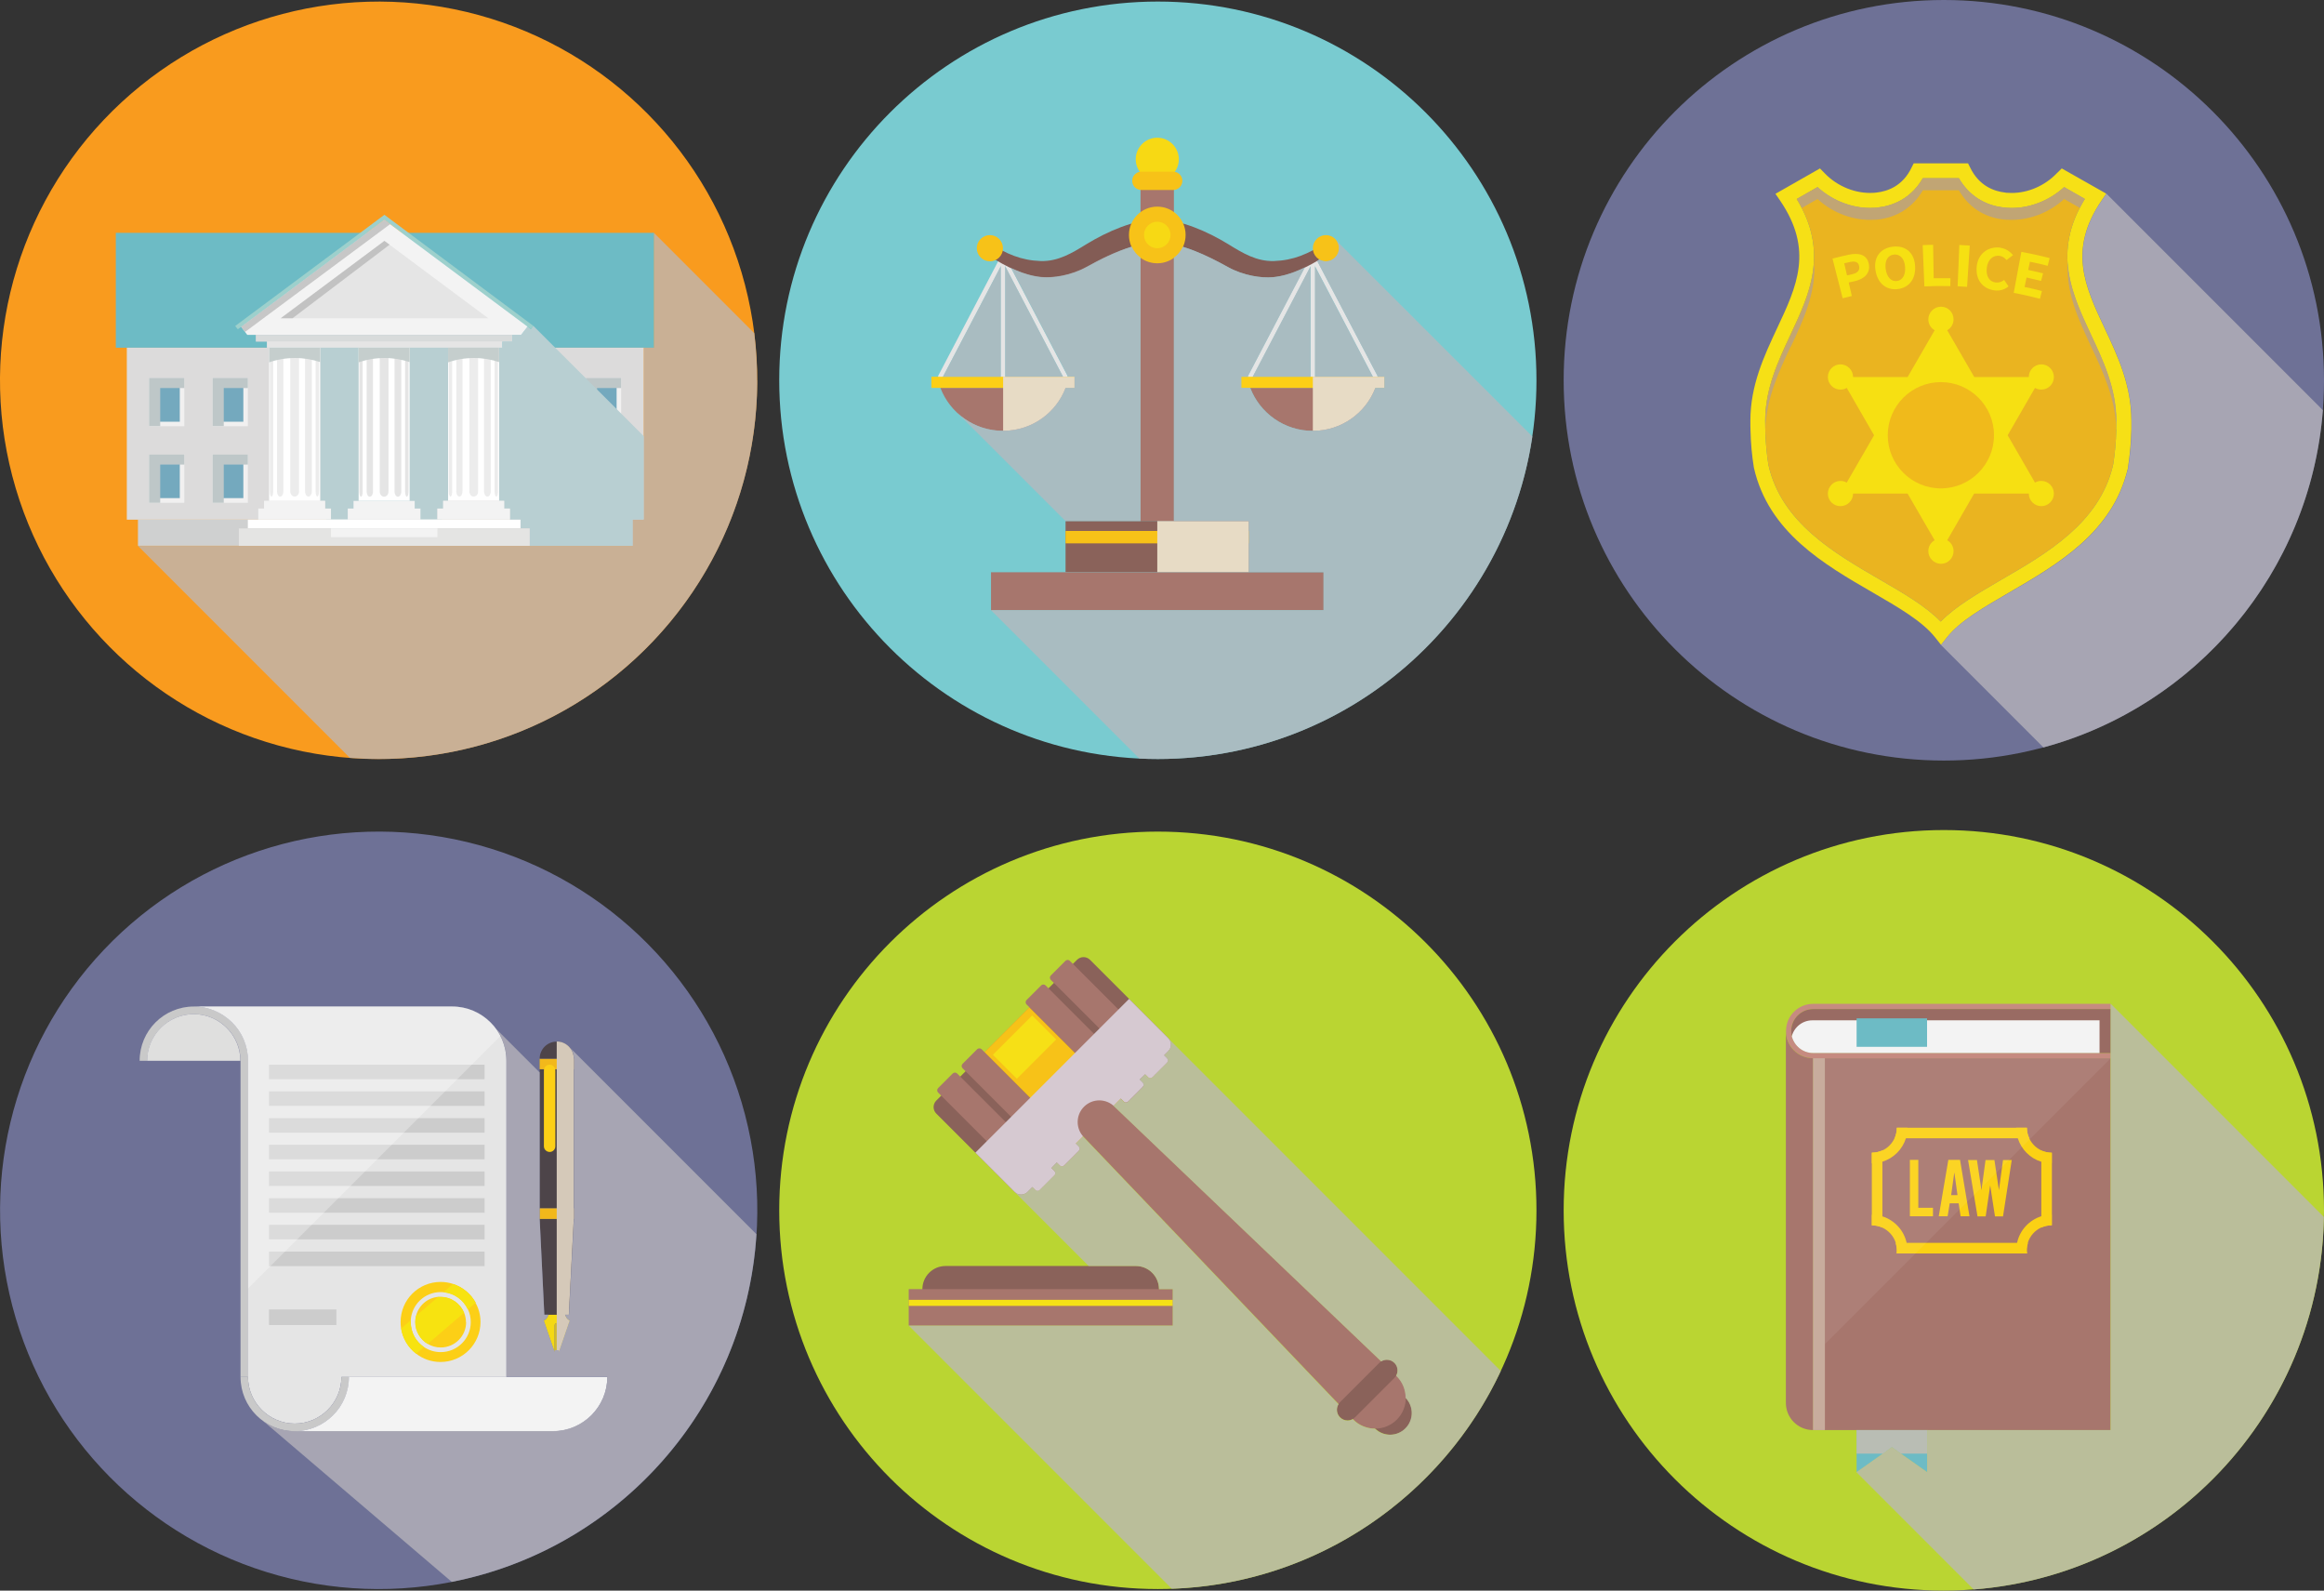 <?xml version="1.0" encoding="UTF-8"?>
<svg xmlns="http://www.w3.org/2000/svg" viewBox="0 0 164.93 112.85">
  <rect x="0" y="0" width="164.93" height="112.85" fill="#333333" stroke="none"/>
  <defs>
    <style>
      .cls-1 {
        fill: #eab420;
      }

      .cls-1, .cls-2, .cls-3, .cls-4, .cls-5, .cls-6, .cls-7, .cls-8, .cls-9, .cls-10, .cls-11, .cls-12, .cls-13, .cls-14, .cls-15, .cls-16, .cls-17, .cls-18, .cls-19, .cls-20, .cls-21, .cls-22, .cls-23, .cls-24, .cls-25, .cls-26, .cls-27, .cls-28, .cls-29, .cls-30, .cls-31, .cls-32, .cls-33, .cls-34, .cls-35, .cls-36, .cls-37, .cls-38, .cls-39, .cls-40, .cls-41, .cls-42, .cls-43, .cls-44, .cls-45, .cls-46, .cls-47, .cls-48, .cls-49, .cls-50, .cls-51 {
        stroke-width: 0px;
      }

      .cls-2 {
        fill: #f6e012;
      }

      .cls-3 {
        fill: #6e7196;
      }

      .cls-4 {
        fill: #d4bfae;
      }

      .cls-4, .cls-5, .cls-14, .cls-20, .cls-29, .cls-32, .cls-38, .cls-39, .cls-43, .cls-46, .cls-48 {
        mix-blend-mode: multiply;
      }

      .cls-4, .cls-29 {
        opacity: .74;
      }

      .cls-5 {
        fill: #b8cfd2;
      }

      .cls-6 {
        fill: #fbd114;
      }

      .cls-7, .cls-42 {
        fill: #f3f3f3;
      }

      .cls-8 {
        fill: #d2ba2b;
      }

      .cls-9 {
        fill: #8a625a;
      }

      .cls-52 {
        opacity: .28;
      }

      .cls-10 {
        fill: #4d4449;
      }

      .cls-11 {
        fill: #74a9be;
      }

      .cls-12 {
        fill: #996b63;
      }

      .cls-13 {
        fill: #9dd0cc;
      }

      .cls-53 {
        isolation: isolate;
      }

      .cls-14 {
        fill: #e7dbc5;
      }

      .cls-15 {
        fill: #e5e5e5;
      }

      .cls-16 {
        fill: #835c55;
      }

      .cls-17 {
        fill: #f1f0f0;
      }

      .cls-18 {
        fill: #f7e310;
      }

      .cls-19, .cls-36 {
        fill: #bbb;
      }

      .cls-20 {
        fill: #b9b6bc;
        opacity: .75;
      }

      .cls-21 {
        fill: #f6e016;
      }

      .cls-22 {
        fill: #79cbd0;
      }

      .cls-23 {
        fill: #ccc;
      }

      .cls-24 {
        fill: #dfdfde;
      }

      .cls-25, .cls-50 {
        fill: #fff;
      }

      .cls-26 {
        fill: #f0ba1b;
      }

      .cls-27 {
        fill: #cfd0d0;
      }

      .cls-28 {
        fill: #bad532;
      }

      .cls-29 {
        fill: #b2a092;
      }

      .cls-30 {
        fill: #dcdbdb;
      }

      .cls-31 {
        fill: #e4e4e3;
      }

      .cls-32 {
        opacity: .4;
      }

      .cls-32, .cls-43 {
        fill: #c5cecd;
      }

      .cls-33 {
        fill: #f99b1e;
      }

      .cls-34 {
        fill: #f4d914;
      }

      .cls-35 {
        fill: #c68b80;
      }

      .cls-36 {
        opacity: .39;
      }

      .cls-37 {
        fill: #f7d914;
      }

      .cls-38 {
        fill: #b4b4b4;
        opacity: .71;
      }

      .cls-39 {
        fill: #bec7c8;
      }

      .cls-40 {
        fill: #f2b81b;
      }

      .cls-41 {
        fill: #a7766d;
      }

      .cls-42 {
        opacity: .07;
      }

      .cls-44 {
        fill: #785722;
      }

      .cls-45 {
        fill: #c9c9c9;
      }

      .cls-46 {
        fill: #d5c9b9;
      }

      .cls-47 {
        fill: #fccf16;
      }

      .cls-48 {
        fill: #d6c9d1;
      }

      .cls-49 {
        fill: #6dbbc5;
      }

      .cls-50 {
        opacity: .3;
      }

      .cls-51 {
        fill: #f7c218;
      }
    </style>
  </defs>
  <g class="cls-53">
    <g id="Layer_1" data-name="Layer 1">
      <g>
        <g>
          <circle class="cls-33" cx="26.87" cy="26.98" r="26.87" transform="translate(-5.62 46.84) rotate(-76.55)"/>
          <g>
            <rect class="cls-27" x="9.79" y="36.86" width="35.12" height="1.86"/>
            <rect class="cls-49" x="8.22" y="16.52" width="38.2" height="8.15"/>
            <rect class="cls-30" x="9" y="24.67" width="36.69" height="12.2"/>
            <rect class="cls-38" x="18.16" y="23.76" width="18.19" height=".47"/>
            <rect class="cls-17" x="37.07" y="26.81" width="2.5" height="3.43"/>
            <rect class="cls-11" x="37.39" y="27.13" width="1.86" height="2.79"/>
            <rect class="cls-17" x="41.58" y="26.81" width="2.5" height="3.43"/>
            <rect class="cls-11" x="41.9" y="27.13" width="1.86" height="2.79"/>
            <rect class="cls-17" x="37.07" y="32.24" width="2.5" height="3.43"/>
            <rect class="cls-11" x="37.39" y="32.56" width="1.86" height="2.78"/>
            <rect class="cls-17" x="41.58" y="32.24" width="2.5" height="3.43"/>
            <rect class="cls-11" x="41.9" y="32.56" width="1.86" height="2.78"/>
            <path class="cls-39" d="M26.59,32.61v4.25h-3.45v-4.25c0-.95.77-1.72,1.72-1.72.48,0,.91.19,1.22.5.31.31.5.74.5,1.22Z"/>
            <path class="cls-39" d="M31.37,32.61v4.25h-3.45v-4.25c0-.95.77-1.72,1.72-1.72.48,0,.91.19,1.22.5.31.31.5.74.5,1.22Z"/>
            <polygon class="cls-39" points="44.08 26.81 44.08 27.53 42.37 27.53 42.37 30.23 41.58 30.23 41.58 26.81 44.08 26.81"/>
            <polygon class="cls-39" points="39.57 26.81 39.57 27.53 37.86 27.53 37.86 30.23 37.07 30.23 37.07 26.81 39.57 26.81"/>
            <polygon class="cls-39" points="44.08 32.24 44.08 32.96 42.37 32.96 42.37 35.67 41.58 35.67 41.58 32.24 44.08 32.24"/>
            <polygon class="cls-39" points="39.57 32.24 39.57 32.96 37.86 32.96 37.86 35.67 37.07 35.67 37.07 32.24 39.57 32.24"/>
            <rect class="cls-17" x="10.58" y="26.81" width="2.5" height="3.43"/>
            <rect class="cls-11" x="10.9" y="27.13" width="1.86" height="2.79"/>
            <rect class="cls-17" x="15.09" y="26.81" width="2.5" height="3.43"/>
            <rect class="cls-11" x="15.41" y="27.13" width="1.86" height="2.79"/>
            <rect class="cls-17" x="10.58" y="32.24" width="2.5" height="3.43"/>
            <rect class="cls-11" x="10.9" y="32.56" width="1.86" height="2.78"/>
            <rect class="cls-17" x="15.09" y="32.24" width="2.5" height="3.43"/>
            <rect class="cls-11" x="15.41" y="32.56" width="1.86" height="2.78"/>
            <polygon class="cls-39" points="17.59 26.81 17.59 27.53 15.88 27.53 15.88 30.23 15.09 30.23 15.09 26.81 17.59 26.81"/>
            <polygon class="cls-39" points="13.08 26.81 13.08 27.53 11.37 27.53 11.37 30.23 10.58 30.23 10.58 26.81 13.08 26.81"/>
            <polygon class="cls-39" points="17.59 32.24 17.59 32.96 15.88 32.96 15.88 35.67 15.09 35.67 15.09 32.24 17.59 32.24"/>
            <polygon class="cls-39" points="13.08 32.24 13.08 32.96 11.37 32.96 11.37 35.67 10.58 35.67 10.58 32.24 13.08 32.24"/>
            <polygon class="cls-5" points="31.8 24.67 31.8 35.54 31.45 35.54 31.45 36.08 31.03 36.08 31.03 36.87 23.49 36.87 23.49 36.08 23.08 36.08 23.08 35.54 22.72 35.54 22.72 24.67 31.8 24.67"/>
            <polygon class="cls-5" points="26.97 38.73 23.49 38.73 23.49 36.87 23.81 36.87 24.43 37.49 25.09 37.49 25.71 38.11 26.35 38.11 26.97 38.73"/>
            <polygon class="cls-5" points="45.7 30.96 45.7 36.87 44.91 36.87 44.91 38.73 37.59 38.73 37.59 37.49 36.95 37.49 36.95 36.87 31.03 36.87 31.03 36.86 36.19 36.86 36.19 36.08 35.78 36.08 35.78 35.54 35.42 35.54 35.42 24.67 35.65 24.67 35.65 24.23 36.36 24.23 36.36 23.76 36.98 23.76 37.44 23.17 37.67 23.35 37.85 23.12 43.76 29.02 44.08 29.34 45.7 30.96"/>
            <g>
              <rect class="cls-25" x="31.8" y="24.67" width="3.62" height="10.86"/>
              <polygon class="cls-13" points="37.85 23.12 37.67 23.35 37.44 23.17 27.28 15.6 17.11 23.19 16.88 23.36 16.69 23.13 27.28 15.24 37.85 23.12"/>
              <polygon class="cls-7" points="37.44 23.17 36.98 23.76 17.55 23.76 17.11 23.19 27.28 15.6 37.44 23.17"/>
              <polygon class="cls-15" points="19.92 22.58 27.28 17.09 34.65 22.58 19.92 22.58"/>
              <polygon class="cls-15" points="36.36 23.76 36.36 24.23 35.65 24.23 35.65 24.67 18.94 24.67 18.94 24.23 18.16 24.23 18.16 23.76 36.36 23.76"/>
              <polygon class="cls-7" points="23.49 36.08 23.49 36.86 18.33 36.86 18.33 36.08 18.74 36.08 18.74 35.53 23.07 35.53 23.07 36.08 23.49 36.08"/>
              <polygon class="cls-7" points="36.19 36.08 36.19 36.86 31.03 36.86 31.03 36.08 31.45 36.08 31.45 35.53 35.78 35.53 35.78 36.08 36.19 36.08"/>
              <rect class="cls-25" x="19.1" y="24.67" width="3.62" height="10.86"/>
              <g class="cls-52">
                <path class="cls-19" d="M33.93,34.87c0,.2-.14.36-.31.36h0c-.17,0-.31-.16-.31-.36v-9.45c0-.2.14-.36.31-.36h0c.17,0,.31.16.31.36v9.45Z"/>
                <path class="cls-19" d="M34.83,34.87c0,.2-.11.36-.24.36h0c-.13,0-.24-.16-.24-.36v-9.45c0-.2.11-.36.24-.36h0c.13,0,.24.16.24.36v9.45Z"/>
                <path class="cls-19" d="M35.34,34.87c0,.2-.05.36-.12.36h0c-.06,0-.12-.16-.12-.36v-9.45c0-.2.05-.36.12-.36h0c.06,0,.12.16.12.36v9.45Z"/>
                <path class="cls-19" d="M32.09,34.87c0,.2-.05.36-.12.36h0c-.07,0-.12-.16-.12-.36v-9.45c0-.2.05-.36.12-.36h0c.07,0,.12.16.12.36v9.45Z"/>
                <path class="cls-19" d="M32.82,34.87c0,.2-.1.36-.22.36h0c-.12,0-.22-.16-.22-.36v-9.45c0-.2.1-.36.22-.36h0c.12,0,.22.16.22.36v9.45Z"/>
                <path class="cls-19" d="M21.22,34.87c0,.2-.14.36-.31.36h0c-.17,0-.31-.16-.31-.36v-9.45c0-.2.14-.36.31-.36h0c.17,0,.31.16.31.36v9.45Z"/>
                <path class="cls-19" d="M22.13,34.87c0,.2-.11.36-.24.36h0c-.13,0-.24-.16-.24-.36v-9.45c0-.2.11-.36.24-.36h0c.13,0,.24.16.24.36v9.45Z"/>
                <path class="cls-19" d="M22.64,34.87c0,.2-.05.36-.12.36h0c-.06,0-.12-.16-.12-.36v-9.45c0-.2.05-.36.12-.36h0c.06,0,.12.16.12.36v9.45Z"/>
                <path class="cls-19" d="M19.39,34.87c0,.2-.05.36-.12.36h0c-.07,0-.12-.16-.12-.36v-9.45c0-.2.05-.36.12-.36h0c.07,0,.12.16.12.36v9.45Z"/>
                <path class="cls-19" d="M20.11,34.87c0,.2-.1.36-.23.36h0c-.12,0-.22-.16-.22-.36v-9.45c0-.2.1-.36.22-.36h0c.12,0,.23.16.23.36v9.45Z"/>
              </g>
              <rect class="cls-25" x="17.59" y="36.87" width="19.35" height=".62"/>
              <rect class="cls-31" x="16.95" y="37.49" width="20.64" height="1.24"/>
              <polygon class="cls-38" points="27.69 15.9 17.39 23.55 17.11 23.19 27.28 15.6 27.69 15.9"/>
              <polygon class="cls-38" points="27.65 17.36 20.76 22.58 19.92 22.58 27.28 17.09 27.65 17.36"/>
              <rect class="cls-25" x="23.49" y="36.86" width="7.55" height=".62"/>
              <rect class="cls-7" x="23.49" y="37.49" width="7.55" height=".62"/>
            </g>
            <g>
              <polygon class="cls-7" points="29.84 36.08 29.84 36.87 24.68 36.87 24.68 36.08 25.09 36.08 25.09 35.54 29.43 35.54 29.43 36.08 29.84 36.08"/>
              <rect class="cls-25" x="25.45" y="24.67" width="3.62" height="10.86"/>
              <path class="cls-36" d="M27.57,34.88c0,.2-.14.36-.31.36h0c-.17,0-.31-.16-.31-.36v-9.45c0-.2.14-.36.31-.36h0c.17,0,.31.16.31.36v9.45Z"/>
              <path class="cls-36" d="M28.48,34.88c0,.2-.11.36-.24.36h0c-.13,0-.24-.16-.24-.36v-9.45c0-.2.11-.36.24-.36h0c.13,0,.24.16.24.36v9.45Z"/>
              <path class="cls-36" d="M28.99,34.88c0,.2-.05.36-.12.36h0c-.06,0-.12-.16-.12-.36v-9.45c0-.2.05-.36.12-.36h0c.06,0,.12.16.12.36v9.45Z"/>
              <path class="cls-36" d="M25.74,34.88c0,.2-.05.36-.12.36h0c-.07,0-.12-.16-.12-.36v-9.45c0-.2.05-.36.12-.36h0c.06,0,.12.16.12.36v9.45Z"/>
              <path class="cls-36" d="M26.47,34.88c0,.2-.1.36-.23.36h0c-.12,0-.22-.16-.22-.36v-9.45c0-.2.1-.36.22-.36h0c.12,0,.23.16.23.36v9.45Z"/>
            </g>
            <path class="cls-43" d="M29.07,24.67v1.02c-.54-.18-1.14-.29-1.78-.29s-1.29.11-1.84.31v-1.04h3.62Z"/>
            <path class="cls-43" d="M22.72,24.67v1.02c-.54-.18-1.14-.29-1.78-.29s-1.29.11-1.84.31v-1.04h3.62Z"/>
            <path class="cls-43" d="M35.42,24.67v1.02c-.54-.18-1.14-.29-1.78-.29s-1.29.11-1.84.31v-1.04h3.62Z"/>
            <rect class="cls-32" x="18.16" y="23.76" width="18.19" height=".47"/>
          </g>
          <path class="cls-20" d="M53.74,26.98c0,14.84-12.03,26.87-26.87,26.87-.68,0-1.36-.03-2.04-.08l-15.04-15.04h35.12v-1.86h.78v-12.2h.73v-8.14l7.11,7.11c.13,1.1.2,2.21.2,3.35Z"/>
        </g>
        <g>
          <path class="cls-28" d="M109.04,85.87c0,14.84-12.03,26.87-26.87,26.87s-26.87-12.03-26.87-26.87,12.03-26.87,26.87-26.87,26.87,12.03,26.87,26.87Z"/>
          <g>
            <g>
              <path class="cls-9" d="M72.93,84.56c-.26.26-.67.26-.93,0l-5.55-5.55c-.26-.26-.26-.67,0-.93l9.98-9.98c.26-.26.67-.26.93,0l5.55,5.55c.26.26.26.67,0,.93l-9.98,9.98Z"/>
              <path class="cls-41" d="M77.97,67.19h1.47c.12,0,.22.1.22.22v9.77c0,.12-.1.22-.22.22h-1.47c-.12,0-.22-.1-.22-.22v-9.77c0-.12.1-.22.22-.22Z" transform="translate(-28.07 76.83) rotate(-45)"/>
              <path class="cls-41" d="M76.24,68.93h1.47c.12,0,.22.1.22.22v9.77c0,.12-.1.22-.22.22h-1.47c-.12,0-.22-.1-.22-.22v-9.77c0-.12.1-.22.22-.22Z" transform="translate(-29.8 76.12) rotate(-45)"/>
              <rect class="cls-41" x="71.49" y="73.46" width="1.91" height="10.21" rx=".22" ry=".22" transform="translate(-34.34 74.24) rotate(-45)"/>
              <path class="cls-41" d="M69.97,75.19h1.47c.12,0,.22.1.22.22v9.77c0,.12-.1.22-.22.22h-1.47c-.12,0-.22-.1-.22-.22v-9.77c0-.12.1-.22.22-.22Z" transform="translate(-36.07 73.51) rotate(-45)"/>
              <rect class="cls-51" x="72.45" y="71.71" width="4.5" height="9.17" transform="translate(-32.07 75.17) rotate(-45)"/>
              <path class="cls-48" d="M81.28,76.21l-.39.38.21.21c.08.09.08.23,0,.31l-1.04,1.04c-.09.09-.23.09-.31,0l-.21-.21-3.19,3.19.21.21c.09.09.09.23,0,.31l-1.04,1.04c-.09.09-.22.09-.31,0l-.21-.21-.38.39.21.21c.09.09.09.23,0,.31l-1.04,1.04c-.09.09-.22.09-.31,0l-.21-.21-.34.34c-.26.26-.68.26-.93,0l-2.78-2.78,10.91-10.91,2.78,2.78c.26.26.26.67,0,.93l-.29.29.21.21c.09.09.09.22,0,.31l-1.04,1.04c-.09.09-.23.09-.31,0l-.21-.21Z"/>
              <path class="cls-9" d="M99.75,101.34c-.6.6-1.57.6-2.17,0-.6-.6-.6-1.57,0-2.17.6-.6,1.57-.6,2.17,0,.6.6.6,1.57,0,2.17Z"/>
              <path class="cls-41" d="M99.13,100.72c-.85.85-2.23.85-3.08,0l-.08-.09-19.04-19.94c-.6-.6-.6-1.57,0-2.17s1.57-.6,2.17,0l19.94,19.04.09.08c.85.85.85,2.23,0,3.08Z"/>
              <path class="cls-9" d="M95.1,99.48c-.3.3-.3.78,0,1.07h0c.3.3.78.3,1.07,0l2.79-2.79c.3-.3.3-.78,0-1.07h0c-.3-.3-.78-.3-1.07,0l-2.79,2.79Z"/>
              <rect class="cls-21" x="70.74" y="73.09" width="3.94" height="2.41" transform="translate(-31.24 73.17) rotate(-45)"/>
            </g>
            <g>
              <path class="cls-9" d="M82.25,91.46c0,.91-.74,1.64-1.64,1.64h-13.51c-.91,0-1.64-.74-1.64-1.64h0c0-.91.74-1.64,1.64-1.64h13.51c.91,0,1.64.74,1.64,1.64h0Z"/>
              <rect class="cls-41" x="64.49" y="91.46" width="18.74" height="2.59"/>
              <rect class="cls-21" x="64.49" y="92.22" width="18.74" height=".43"/>
            </g>
          </g>
          <path class="cls-20" d="M106.52,97.25c-4.15,8.87-13.01,15.1-23.36,15.47l-18.67-18.67h18.74v-2.59h-.98c0-.9-.73-1.64-1.64-1.64h-3.35l-5.26-5.26h0c.25.26.67.26.93,0l.34-.34.21.21c.09.08.23.08.31,0l1.04-1.04c.08-.08.08-.22,0-.31l-.21-.21.38-.39.21.22s.05.04.07.04c.05.02.12.02.17,0,.03,0,.05-.02.07-.04h0s1.04-1.04,1.04-1.04c.08-.08.08-.22,0-.31l-.21-.21.51-.51s.04.05.06.07l18.07,18.93c-.18.29-.14.68.11.94.14.14.34.22.53.22.13,0,.25-.03.37-.1l.03.03c.42.42.99.64,1.54.64.6.58,1.56.58,2.16-.02s.6-1.56.02-2.16c0-.56-.21-1.12-.64-1.54l-.03-.03c.16-.29.12-.66-.12-.91-.15-.15-.34-.22-.54-.22-.14,0-.28.04-.4.11l-18.93-18.07s-.04-.04-.07-.06l.51-.5.21.21c.09.08.23.08.31,0l1.04-1.04c.08-.09.08-.23,0-.31l-.22-.21.39-.38.21.21s.05.04.07.04c.05.02.12.02.17,0,.03,0,.05-.02.07-.04h0s1.04-1.04,1.04-1.04h0c.07-.07.08-.17.04-.24,0-.03-.02-.05-.04-.07l-.21-.21.29-.29c.25-.26.25-.67,0-.93l23.61,23.61Z"/>
        </g>
        <g>
          <circle class="cls-3" cx="26.87" cy="85.87" r="26.87" transform="translate(-62.89 92.03) rotate(-76.55)"/>
          <g>
            <path class="cls-45" d="M16.48,72.54c-.7-.7-1.66-1.13-2.72-1.13-2.13,0-3.85,1.72-3.85,3.85h.54c0-1.83,1.49-3.31,3.31-3.31s3.31,1.49,3.31,3.31v22.43h.54v-22.43c0-1.06-.43-2.03-1.13-2.72Z"/>
            <path class="cls-24" d="M17.07,75.26h-6.63c0-1.83,1.49-3.31,3.31-3.31s3.31,1.49,3.31,3.31Z"/>
            <path class="cls-15" d="M35.94,75.26v22.43h-11.71c0,1.82-1.49,3.31-3.31,3.31s-3.32-1.49-3.32-3.31h0v-22.43c0-1.06-.43-2.03-1.13-2.72-.7-.69-1.66-1.13-2.72-1.13h18.34c1.06,0,2.02.43,2.72,1.13.7.69,1.13,1.66,1.13,2.72Z"/>
            <path class="cls-45" d="M24.76,97.69h-.53c0,1.82-1.49,3.31-3.31,3.31s-3.32-1.49-3.32-3.31h-.53c0,2.13,1.72,3.85,3.85,3.85,1.06,0,2.02-.43,2.72-1.13.7-.7,1.13-1.66,1.13-2.72Z"/>
            <path class="cls-7" d="M43.1,97.69h-18.34c0,1.06-.43,2.03-1.13,2.72-.69.69-1.66,1.13-2.72,1.13h18.34c1.06,0,2.02-.43,2.72-1.13.7-.7,1.13-1.66,1.13-2.72Z"/>
            <rect class="cls-23" x="19.09" y="75.54" width="15.3" height="1.03"/>
            <rect class="cls-23" x="19.09" y="77.43" width="15.3" height="1.03"/>
            <rect class="cls-23" x="19.09" y="79.33" width="15.3" height="1.03"/>
            <rect class="cls-23" x="19.09" y="81.22" width="15.3" height="1.03"/>
            <rect class="cls-23" x="19.09" y="83.11" width="15.3" height="1.03"/>
            <rect class="cls-23" x="19.09" y="85.01" width="15.3" height="1.03"/>
            <rect class="cls-23" x="19.09" y="86.9" width="15.3" height="1.03"/>
            <rect class="cls-23" x="19.09" y="88.8" width="15.3" height="1.03"/>
            <rect class="cls-23" x="19.09" y="92.9" width="4.78" height="1.11"/>
            <path class="cls-50" d="M17.61,91.42v-16.16c0-1.06-.43-2.03-1.13-2.72-.69-.69-1.66-1.13-2.72-1.13h18.34c1.06,0,2.02.43,2.72,1.13.28.28.52.61.7.96l-17.91,17.91Z"/>
            <path class="cls-47" d="M33.76,92.42c-.34-.63-.92-1.11-1.61-1.33-.28-.09-.57-.14-.88-.14-1.57,0-2.84,1.27-2.84,2.84,0,.15.01.31.03.45.12.73.51,1.36,1.06,1.79.48.38,1.09.6,1.74.6,1.57,0,2.84-1.27,2.84-2.84,0-.5-.13-.97-.36-1.37ZM31.28,95.93c-.44,0-.85-.13-1.19-.36-.57-.38-.94-1.03-.94-1.77,0-.04,0-.09,0-.13.07-1.12.99-2,2.13-2,.07,0,.13,0,.2.01.77.07,1.42.55,1.73,1.22.13.27.2.57.2.9,0,1.18-.96,2.13-2.13,2.13Z"/>
            <path class="cls-47" d="M33.08,93.8c0,1-.81,1.8-1.8,1.8-.34,0-.65-.09-.93-.26-.52-.31-.88-.89-.88-1.54,0-.16.02-.32.06-.46.19-.72.8-1.26,1.56-1.33.06,0,.12,0,.18,0,.76,0,1.4.47,1.67,1.13.08.21.13.44.13.67Z"/>
            <path class="cls-18" d="M30.09,95.57l-.56.47c-.56-.43-.95-1.06-1.06-1.79l.68-.58s0,.09,0,.13c0,.74.37,1.39.94,1.77Z"/>
            <path class="cls-18" d="M32.94,93.13l-2.59,2.22c-.52-.31-.88-.89-.88-1.54,0-.16.02-.32.06-.46l1.56-1.33c.06,0,.12,0,.18,0,.76,0,1.4.47,1.67,1.13Z"/>
            <path class="cls-18" d="M33.76,92.42l-.56.48c-.31-.67-.96-1.15-1.73-1.22l.68-.58c.69.22,1.26.7,1.61,1.33Z"/>
            <g>
              <path class="cls-34" d="M40.43,93.69l-.77,2.24h0s0,0,0,0v-1.9c0-.09-.06-.16-.15-.16s-.15.07-.15.16v1.9s-.77-2.24-.77-2.24c.34-.13.41-.63.41-.99h1.01c0,.36.08.86.42.99Z"/>
              <rect class="cls-10" x="38.3" y="75.86" width="2.42" height="9.87"/>
              <polygon class="cls-10" points="40.37 93.28 38.63 93.28 38.3 86.48 40.72 86.48 40.37 93.28"/>
              <rect class="cls-40" x="38.3" y="85.73" width="2.42" height=".75"/>
              <rect class="cls-40" x="38.3" y="75.11" width="2.42" height=".75"/>
              <path class="cls-8" d="M39.66,94.02v1.77h-.3v-1.77c0-.08.07-.15.15-.15s.15.07.15.15Z"/>
              <path class="cls-10" d="M40.72,75.11h-2.42c0-.67.54-1.21,1.21-1.21s1.21.54,1.21,1.21Z"/>
              <path class="cls-47" d="M39.41,81.33c0,.22-.18.4-.4.4h0c-.22,0-.41-.18-.41-.4v-5.39c0-.22.18-.4.41-.4h0c.22,0,.4.18.4.4v5.39Z"/>
              <path class="cls-46" d="M40.37,93.28h-.27c.06.19.16.34.33.41l-.77,2.24h0s0-.14,0-.14h-.15v-21.9c.67,0,1.21.54,1.21,1.21v11.38l-.35,6.79Z"/>
            </g>
          </g>
          <path class="cls-20" d="M53.68,87.58c-.77,12.29-9.81,22.34-21.62,24.65l-13.4-11.43c.63.46,1.41.73,2.25.73h18.34c1.06,0,2.02-.44,2.72-1.13.7-.69,1.13-1.66,1.13-2.72h-7.16v-22.43c0-.63-.15-1.23-.43-1.75h0s-.03-.06-.04-.08c-.06-.11-.12-.22-.19-.32-.02-.03-.03-.06-.05-.08l3.07,3.07v10.39l.33,6.79h.29c-.06.19-.16.35-.33.41l.77,2.25v-.14h.3v.14h0s.77-2.25.77-2.25h0s-.08-.04-.11-.07c-.1-.08-.17-.2-.21-.34h0s.27,0,.27,0l.35-6.79v-10.63h0v-.75c0-.29-.09-.55-.26-.75l13.22,13.22Z"/>
        </g>
        <g>
          <path class="cls-22" d="M109.04,26.98c0,14.84-12.03,26.87-26.87,26.87s-26.87-12.03-26.87-26.87S67.33.11,82.17.11s26.87,12.03,26.87,26.87Z"/>
          <g>
            <g>
              <path class="cls-41" d="M75.62,27.52c-.68,1.79-2.41,3.05-4.44,3.05s-3.76-1.27-4.44-3.05h8.89Z"/>
              <path class="cls-15" d="M75.62,26.89c-.06,0-.11-.03-.14-.09l-4.3-8.21-4.3,8.21c-.04.08-.14.11-.22.07-.08-.04-.11-.14-.07-.22l4.44-8.48c.06-.11.23-.11.28,0l4.44,8.48c.04.08.01.18-.07.22-.02.01-.05.02-.08.02Z"/>
              <path class="cls-15" d="M71.18,27.29c-.09,0-.16-.07-.16-.16v-8.87c0-.09.07-.16.16-.16s.16.07.16.16v8.87c0,.09-.07.16-.16.16Z"/>
              <rect class="cls-47" x="66.1" y="26.73" width="10.16" height=".79"/>
              <path class="cls-14" d="M76.26,26.73v.79h-.63c-.68,1.79-2.41,3.05-4.44,3.05v-3.84h5.08Z"/>
            </g>
            <g>
              <path class="cls-41" d="M97.61,27.52c-.68,1.79-2.41,3.05-4.44,3.05s-3.76-1.27-4.44-3.05h8.89Z"/>
              <path class="cls-15" d="M97.61,26.89c-.06,0-.11-.03-.14-.09l-4.3-8.21-4.3,8.21c-.04.08-.14.11-.22.07-.08-.04-.11-.14-.07-.22l4.44-8.48c.06-.11.23-.11.28,0l4.45,8.48c.04.08.01.18-.07.22-.02.01-.05.02-.07.02Z"/>
              <path class="cls-15" d="M93.17,27.29c-.09,0-.16-.07-.16-.16v-8.87c0-.09.07-.16.16-.16s.16.07.16.16v8.87c0,.09-.07.16-.16.16Z"/>
              <rect class="cls-47" x="88.09" y="26.73" width="10.16" height=".79"/>
              <path class="cls-14" d="M98.24,26.73v.79h-.63c-.68,1.79-2.41,3.05-4.44,3.05v-3.84h5.08Z"/>
            </g>
            <path class="cls-16" d="M82.13,15.55v1.64c-1.66.03-3.54.94-5.03,1.77-1.08.59-2.35.79-3.19.71-1.24-.12-2.48-.73-3.69-1.5v-.92c1.22.77,2.24,1.22,3.63,1.27,1.24.04,2.24-.57,3.26-1.2,1.47-.9,3.38-1.73,5.03-1.77Z"/>
            <path class="cls-51" d="M71.18,17.61c0,.52-.42.93-.93.93s-.93-.42-.93-.93.42-.93.93-.93.93.42.93.93Z"/>
            <path class="cls-16" d="M82.13,15.55v1.64c1.66.03,3.54.94,5.03,1.77,1.08.59,2.35.79,3.19.71,1.24-.12,2.48-.73,3.69-1.5v-.92c-1.22.77-2.24,1.22-3.62,1.27-1.24.04-2.24-.57-3.26-1.2-1.47-.9-3.37-1.73-5.03-1.77Z"/>
            <path class="cls-51" d="M93.17,17.61c0,.52.42.93.93.93s.93-.42.93-.93-.42-.93-.93-.93-.93.42-.93.93Z"/>
            <rect class="cls-41" x="80.94" y="12.71" width="2.37" height="24.27"/>
            <path class="cls-51" d="M84.14,16.67c0,1.11-.9,2.01-2.01,2.01s-2.01-.9-2.01-2.01.9-2.01,2.01-2.01,2.01.9,2.01,2.01Z"/>
            <path class="cls-37" d="M83.66,11.3c0,.85-.69,1.53-1.53,1.53s-1.53-.69-1.53-1.53.69-1.53,1.53-1.53,1.53.69,1.53,1.53Z"/>
            <path class="cls-37" d="M83.07,16.67c0,.52-.42.94-.94.94s-.94-.42-.94-.94.42-.94.94-.94.94.42.94.94Z"/>
            <rect class="cls-9" x="75.62" y="36.97" width="13.01" height="3.62"/>
            <rect class="cls-41" x="70.33" y="40.6" width="23.6" height="2.69"/>
            <rect class="cls-51" x="75.62" y="37.67" width="13.01" height=".88"/>
            <path class="cls-51" d="M83.91,12.83c0,.36-.29.65-.65.65h-2.26c-.36,0-.65-.29-.65-.65h0c0-.36.29-.65.65-.65h2.26c.36,0,.65.29.65.65h0Z"/>
            <rect class="cls-14" x="82.13" y="36.97" width="6.5" height="3.62"/>
          </g>
          <path class="cls-20" d="M108.75,30.97c-1.93,12.95-13.09,22.88-26.57,22.88-.44,0-.88-.01-1.32-.03l-10.53-10.53h23.6v-2.7h-5.3v-3.62h-5.32v-18.69c.28-.2.49-.46.63-.77,1.13.34,2.25.9,3.22,1.44,1.08.6,2.35.79,3.19.71.76-.07,1.51-.33,2.26-.7l-4.03,7.69s-.02.05-.02.08h-.47v.79h.63c.68,1.79,2.42,3.05,4.44,3.05s3.76-1.26,4.45-3.05h.63v-.79h-.47s0-.05-.02-.08l-4.28-8.15s.1-.06.15-.09c.14.09.3.13.47.13.51,0,.93-.42.93-.93,0-.19-.06-.37-.16-.52l13.88,13.87Z"/>
          <polygon class="cls-20" points="97.43 26.73 93.32 26.73 93.32 18.9 97.43 26.73"/>
          <polygon class="cls-20" points="71.02 18.9 71.02 26.73 66.92 26.73 71.02 18.9"/>
          <polygon class="cls-20" points="75.44 26.73 71.34 26.73 71.34 18.9 75.44 26.73"/>
          <polygon class="cls-20" points="93 18.9 93 26.73 88.9 26.73 93 18.9"/>
          <path class="cls-20" d="M80.94,18.28v18.69h-5.32l-7.71-7.71c.85.81,2,1.3,3.27,1.3,2.03,0,3.76-1.26,4.44-3.05h.63v-.79h-.47s-.01-.05-.02-.08l-3.99-7.62c.71.33,1.41.56,2.13.63.84.08,2.11-.12,3.19-.71.97-.54,2.09-1.1,3.22-1.44.14.31.36.57.63.77Z"/>
        </g>
        <g>
          <path class="cls-3" d="M164.93,26.98c0,14.9-12.08,26.98-26.98,26.98s-26.98-12.08-26.98-26.98S123.05,0,137.95,0s26.98,12.08,26.98,26.98Z"/>
          <g>
            <path class="cls-44" d="M133,14.21c-1.4.1-2.9-.51-3.91-1.58h.02c1.01,1.05,2.5,1.66,3.89,1.58Z"/>
            <path class="cls-44" d="M142.23,14.19c-1.18-.13-2.26-.78-2.89-2.07h.04c.62,1.28,1.69,1.92,2.85,2.07Z"/>
            <path class="cls-1" d="M150.19,29.86c0,.2,0,.4,0,.61-.02.87-.1,1.71-.22,2.49l-.03.05v.07c-.98,4.03-4.66,6.17-7.91,8.05-1.66.97-3.24,1.88-4.3,2.97-1.06-1.09-2.64-2.01-4.3-2.97-3.28-1.9-7.01-4.06-7.93-8.15-.12-.77-.2-1.6-.22-2.45,0-.22-.01-.44-.01-.67,0-2.29.92-4.24,1.8-6.12,1.35-2.88,2.74-5.85.44-9.62l1.47-.84c1.09,1.01,2.6,1.56,4.03,1.47h.02c.09,0,.19-.01.27-.03,1.36-.16,2.47-.88,3.15-2.07h2.56c.68,1.18,1.78,1.91,3.14,2.07.09.01.19.02.28.03h.01c1.43.1,2.94-.46,4.04-1.47l1.47.84c-2.31,3.78-.91,6.75.43,9.62.89,1.89,1.8,3.84,1.8,6.12Z"/>
            <path class="cls-21" d="M149.36,23.28c-1.4-2.98-2.6-5.55-.21-9.06l.33-.48-3.16-1.79-.37.36h0c-.84.87-2.02,1.38-3.18,1.38-.08,0-.17,0-.28-.01-.06,0-.13,0-.2-.02-.78-.09-1.84-.47-2.47-1.77l-.15-.3h-3.86l-.15.3c-.63,1.31-1.69,1.68-2.48,1.77-.06.01-.13.02-.18.02h-.04c-1.24.08-2.55-.44-3.46-1.38l-.34-.35-3.16,1.8.33.48c2.39,3.51,1.19,6.08-.21,9.05-.93,1.99-1.9,4.05-1.9,6.58,0,.24,0,.47.01.7.02.9.1,1.77.24,2.62,1.03,4.57,4.96,6.85,8.44,8.86,1.81,1.05,3.51,2.03,4.42,3.18l.42.53.42-.53c.9-1.15,2.61-2.13,4.41-3.18,3.44-2,7.32-4.25,8.41-8.73l.03-.06v-.09c.13-.84.22-1.74.24-2.7,0-.2,0-.4,0-.61,0-2.53-.97-4.59-1.9-6.57ZM150.19,30.47c-.02.87-.1,1.71-.22,2.49l-.03.05v.07c-.98,4.03-4.66,6.17-7.91,8.05-1.66.97-3.24,1.88-4.3,2.97-1.06-1.09-2.64-2.01-4.3-2.97-3.28-1.9-7.01-4.06-7.93-8.15-.12-.77-.2-1.6-.22-2.45,0-.22-.01-.44-.01-.67,0-2.29.92-4.24,1.8-6.12,1.35-2.88,2.74-5.85.44-9.62l1.47-.84c1.09,1.01,2.6,1.56,4.03,1.47h.02c.09,0,.19-.01.27-.03,1.36-.16,2.47-.88,3.15-2.07h2.56c.68,1.18,1.78,1.91,3.14,2.07.09.01.19.02.28.03h.01c1.43.1,2.94-.46,4.04-1.47l1.47.84c-2.31,3.78-.91,6.75.43,9.62.89,1.89,1.8,3.84,1.8,6.12,0,.2,0,.4,0,.61Z"/>
            <path class="cls-29" d="M150.19,29.87c0,.18,0,.37,0,.57-.06-2.18-.94-4.05-1.79-5.86-.88-1.89-1.79-3.81-1.65-5.97.1,1.83.89,3.5,1.65,5.13.89,1.89,1.8,3.84,1.8,6.12Z"/>
            <path class="cls-29" d="M127.08,24.59c-.85,1.8-1.72,3.66-1.79,5.82,0-.17,0-.35,0-.53,0-2.29.92-4.24,1.8-6.12.77-1.64,1.55-3.31,1.66-5.14.13,2.17-.77,4.09-1.66,5.98Z"/>
            <path class="cls-29" d="M147.96,14.11c-.13.22-.25.43-.36.64l-1.11-.63c-1.1,1.01-2.6,1.56-4.04,1.47h-.01c-.1,0-.19-.01-.28-.02-1.36-.16-2.46-.88-3.14-2.07h-2.56c-.68,1.18-1.79,1.91-3.15,2.07-.08.01-.18.02-.27.02h-.02c-1.44.09-2.94-.46-4.03-1.47l-1.11.63c-.1-.21-.22-.42-.35-.64l1.47-.84c1.09,1,2.6,1.56,4.03,1.47h.02c.09,0,.19-.01.27-.03,1.36-.16,2.47-.88,3.15-2.07h2.56c.68,1.18,1.78,1.91,3.14,2.07.09.01.19.02.28.03h.01c1.43.1,2.94-.46,4.04-1.47l1.47.84Z"/>
            <g>
              <path class="cls-2" d="M130.04,18.35c.47-.12.7-.18,1.17-.28.69-.15,1.3-.02,1.42.68.12.67-.38,1.06-1.01,1.2-.17.04-.25.05-.42.09.09.38.13.58.22.96-.26.06-.39.09-.65.16-.29-1.12-.43-1.69-.72-2.81ZM131.46,19.45c.38-.08.53-.28.48-.57-.06-.3-.29-.37-.66-.29-.16.04-.24.05-.4.09.08.34.12.51.2.86.15-.04.23-.05.39-.09Z"/>
              <path class="cls-2" d="M133.1,19.18c-.15-.94.36-1.58,1.24-1.68.88-.1,1.52.42,1.57,1.37.06.95-.45,1.55-1.24,1.64-.79.09-1.42-.39-1.57-1.33ZM135.2,18.92c-.05-.58-.36-.9-.79-.86-.44.05-.66.43-.59,1.01.08.58.38.91.79.87.41-.05.64-.44.59-1.02Z"/>
              <path class="cls-2" d="M136.45,17.39c.29-.01.44-.02.74-.02.02.95.03,1.42.04,2.37.48,0,.72,0,1.19,0,0,.22,0,.33-.01.56-.74-.02-1.1-.01-1.84.02-.05-1.17-.07-1.75-.12-2.92Z"/>
              <path class="cls-2" d="M139.05,17.38c.3.01.44.02.74.04-.08,1.17-.12,1.76-.19,2.93-.27-.02-.4-.03-.67-.04.05-1.17.07-1.76.12-2.93Z"/>
              <path class="cls-2" d="M141.96,17.58c.4.05.71.29.9.52-.19.14-.28.21-.46.35-.14-.16-.28-.27-.5-.3-.45-.06-.83.26-.9.85-.07.6.18.98.62,1.04.24.03.44-.04.61-.18.12.18.19.27.31.46-.29.24-.64.33-1,.28-.76-.1-1.34-.67-1.26-1.66.08-.97.85-1.48,1.69-1.37Z"/>
              <path class="cls-2" d="M143.45,17.87c.81.15,1.21.24,2.01.44-.06.22-.08.33-.14.55-.5-.13-.75-.19-1.26-.29-.05.23-.07.35-.12.58.42.09.63.14,1.05.24-.05.22-.08.33-.14.54-.41-.1-.62-.15-1.03-.24-.06.27-.08.4-.14.67.49.1.74.16,1.23.29-.06.22-.08.33-.14.55-.74-.19-1.11-.28-1.86-.42.22-1.16.32-1.74.54-2.9Z"/>
            </g>
            <g>
              <path class="cls-2" d="M145.76,35.02c0,.49-.4.89-.89.89s-.89-.4-.89-.89h-3.88l-1.91,3.31c.27.15.45.44.45.77,0,.5-.4.9-.89.9s-.9-.4-.9-.9c0-.33.18-.62.45-.77l-1.92-3.31h-3.87c0,.49-.4.89-.9.89s-.89-.4-.89-.89.4-.9.89-.9c.16,0,.31.04.45.12l1.94-3.36-1.94-3.36c-.13.08-.28.12-.45.12-.49,0-.89-.4-.89-.89s.4-.9.89-.9.9.4.9.9h3.87l1.92-3.32c-.27-.15-.45-.44-.45-.77,0-.49.4-.9.9-.9s.89.4.89.9c0,.33-.18.62-.45.77l1.92,3.32h3.87c0-.5.4-.9.89-.9s.89.4.89.9-.4.89-.89.89c-.16,0-.32-.04-.45-.12l-1.94,3.36,1.94,3.36c.13-.08.28-.12.45-.12.49,0,.89.4.89.9Z"/>
              <path class="cls-26" d="M141.51,30.88c0,2.08-1.69,3.77-3.77,3.77s-3.77-1.69-3.77-3.77,1.69-3.77,3.77-3.77,3.77,1.69,3.77,3.77Z"/>
            </g>
          </g>
          <path class="cls-20" d="M164.85,29.12c-.9,11.51-9.02,20.99-19.83,23.91l-7.27-7.27.42-.53c.9-1.15,2.61-2.13,4.42-3.18,3.43-1.99,7.32-4.25,8.41-8.73l.03-.06v-.09c.14-.84.22-1.74.24-2.7,0-.2,0-.4,0-.61,0-2.53-.96-4.59-1.9-6.58-1.4-2.98-2.6-5.55-.21-9.06l.33-.48,15.37,15.37Z"/>
        </g>
        <g>
          <path class="cls-28" d="M164.93,85.87c0,14.9-12.08,26.98-26.98,26.98s-26.98-12.08-26.98-26.98,12.08-26.98,26.98-26.98,26.98,12.08,26.98,26.98Z"/>
          <g>
            <rect class="cls-41" x="128.67" y="75.08" width="21.11" height="26.38"/>
            <path class="cls-35" d="M127.12,73.15c0,.13.02.25.05.37.16.68.78,1.18,1.51,1.19h21.11v.37h-21.11c-.59,0-1.12-.27-1.47-.68-.29-.34-.46-.77-.46-1.25,0-1.07.86-1.93,1.93-1.93h21.11v.37h-21.11c-.86,0-1.56.7-1.56,1.56Z"/>
            <path class="cls-12" d="M149.79,71.59v3.12h-21.11c-.86,0-1.56-.7-1.56-1.56s.7-1.56,1.56-1.56h21.11Z"/>
            <path class="cls-7" d="M149,72.39v2.32h-20.33c-.73,0-1.34-.51-1.51-1.19.17-.65.76-1.13,1.46-1.13h20.38Z"/>
            <path class="cls-41" d="M128.67,75.08v26.38c-1.07,0-1.93-.86-1.93-1.93v-26.38c0,1.07.86,1.93,1.93,1.93Z"/>
            <rect class="cls-4" x="128.67" y="75.08" width=".84" height="26.38"/>
            <rect class="cls-49" x="131.76" y="72.25" width="5" height="2.02"/>
            <polygon class="cls-49" points="136.77 101.46 136.77 104.45 134.9 103.13 134.26 102.67 133.63 103.13 131.76 104.45 131.76 101.46 136.77 101.46"/>
            <polygon class="cls-4" points="136.77 101.46 136.77 103.13 134.9 103.13 134.26 102.67 133.63 103.13 131.76 103.13 131.76 101.46 136.77 101.46"/>
            <g>
              <path class="cls-6" d="M137.18,86.29h-1.64v-4h.6v3.4h1.04v.6Z"/>
              <path class="cls-6" d="M138.37,85.37l-.15.92h-.63l.68-4h.83l.67,4h-.63l-.14-.92h-.63ZM138.69,83.21l-.22,1.58h.45l-.22-1.58Z"/>
              <path class="cls-6" d="M142.14,82.3h.63l-.62,4h-.57l-.34-2.2-.32,2.2h-.58l-.67-4h.63l.32,2.14.29-2.14h.63l.32,2.14.29-2.14Z"/>
            </g>
            <path class="cls-6" d="M144.87,81.62v5.47c.23-.1.48-.16.75-.16v-5.14c-.27,0-.52-.06-.75-.16ZM143.92,88.18h-9.39c.05.17.08.35.08.53,0,.07,0,.15-.01.22h9.26c-.01-.07-.02-.14-.02-.22,0-.18.03-.36.08-.53ZM132.84,86.93c.27,0,.52.06.75.16v-5.47c-.22.1-.48.16-.75.16v5.14ZM143.85,80.01h-9.23c0,.27-.06.52-.16.75h9.56c-.11-.23-.17-.48-.17-.75Z"/>
            <path class="cls-6" d="M144.87,81.62c-.38-.18-.68-.48-.86-.86-.11-.23-.17-.48-.17-.75h-.75c0,.26.04.51.11.75.25.79.87,1.42,1.66,1.66.24.07.49.11.75.11v-.75c-.27,0-.52-.06-.75-.16Z"/>
            <path class="cls-6" d="M144.87,86.29c-.86.27-1.53.99-1.72,1.88-.04.17-.06.35-.06.53,0,.07,0,.15.01.22h.75c-.01-.07-.02-.14-.02-.22,0-.18.03-.36.08-.53.15-.48.5-.87.95-1.08.23-.1.48-.16.75-.16v-.75c-.26,0-.51.04-.75.11Z"/>
            <path class="cls-6" d="M134.61,80.01c0,.27-.06.52-.16.75-.18.38-.48.69-.86.86-.22.1-.48.16-.75.16v.75c.26,0,.51-.04.75-.11.8-.25,1.42-.87,1.67-1.66.07-.24.11-.49.11-.75h-.75Z"/>
            <path class="cls-6" d="M135.31,88.18c-.19-.89-.86-1.61-1.72-1.88-.24-.07-.49-.11-.75-.11v.75c.27,0,.52.06.75.16.45.21.8.6.95,1.08.05.17.08.35.08.53,0,.07,0,.15-.01.22h.75c0-.07.01-.14.01-.22,0-.18-.02-.36-.06-.53Z"/>
            <polygon class="cls-42" points="149.79 75.08 129.52 95.35 129.52 75.08 149.79 75.08"/>
          </g>
          <path class="cls-20" d="M164.92,86.35c-.24,13.97-11.1,25.35-24.85,26.42l-8.32-8.32,1.87-1.32.64-.45.64.45,1.87,1.32v-2.99h13.02v-30.25l15.13,15.13Z"/>
        </g>
      </g>
    </g>
  </g>
</svg>